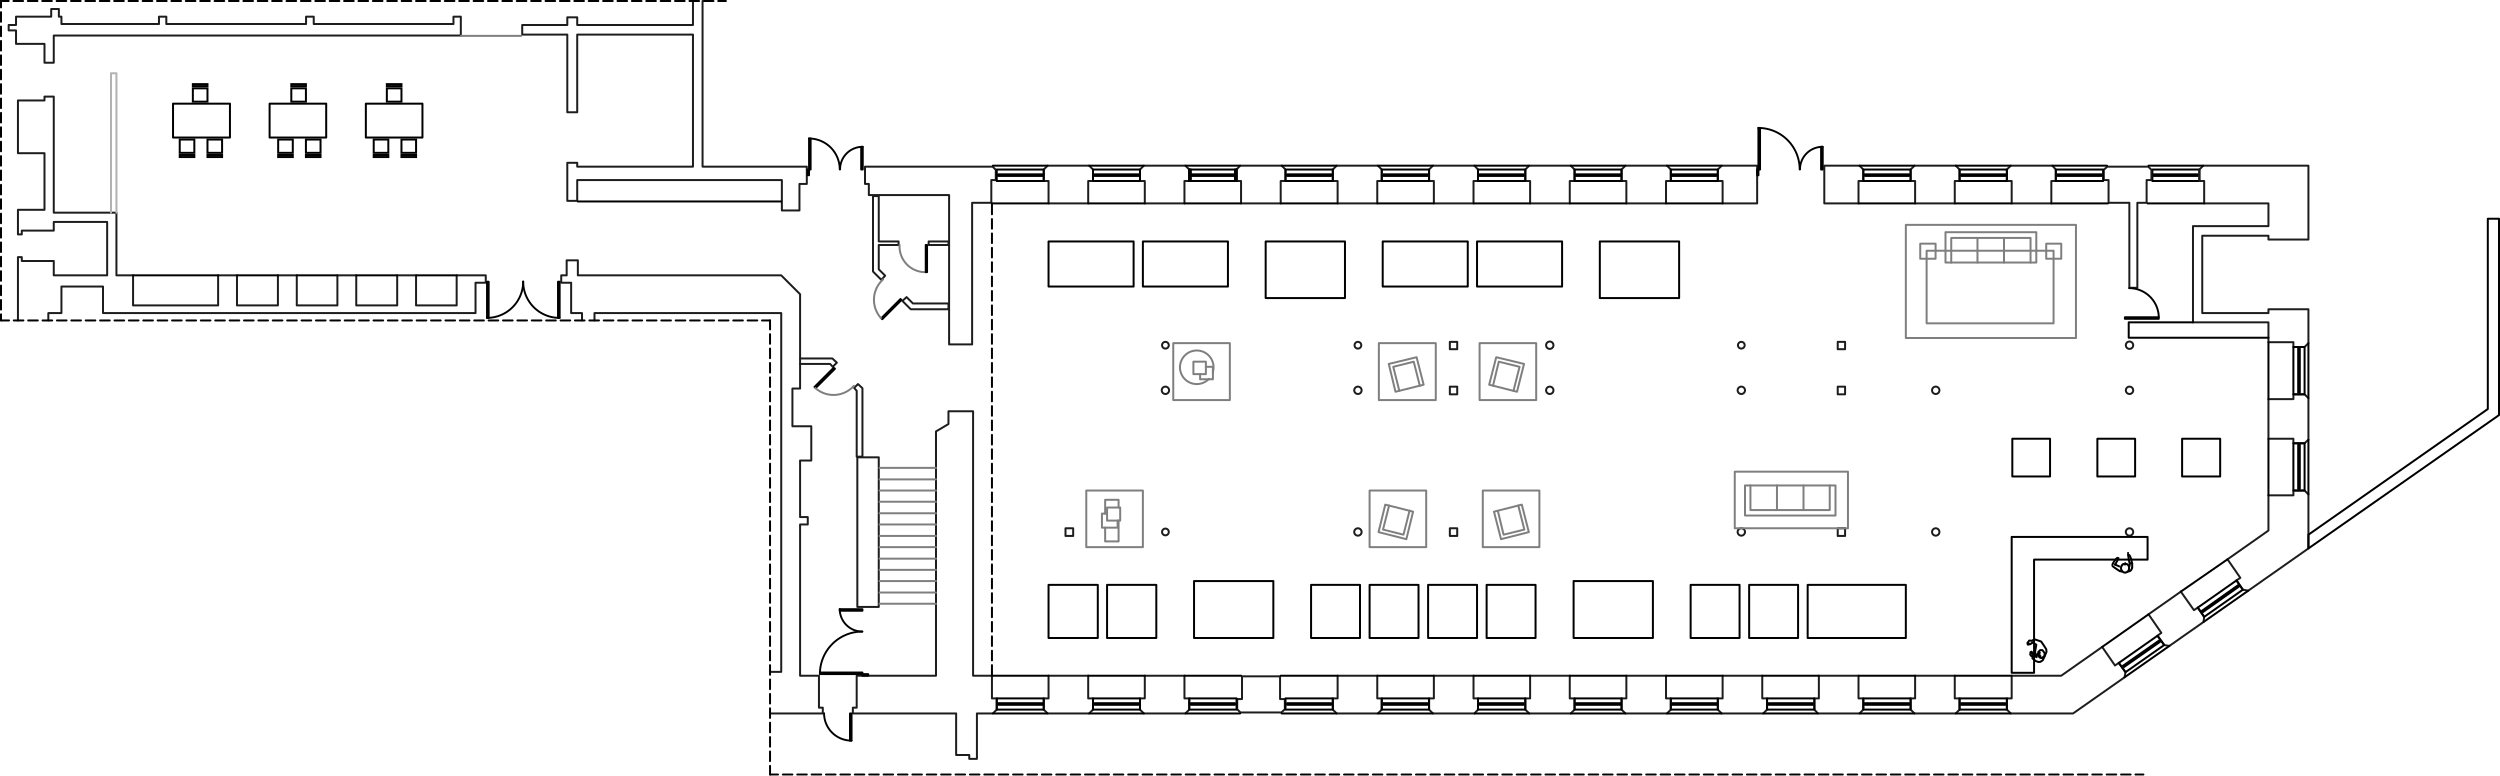 <svg id="planta" xmlns="http://www.w3.org/2000/svg" viewBox="0 0 938.19 291.03">
  <defs>
    <style>
      .cls-1, .cls-2, .cls-3, .cls-4, .cls-5, .cls-6 {
        fill: none;
      }

      .cls-1, .cls-5, .cls-6 {
        stroke: #000;
      }

      .cls-1, .cls-2, .cls-3, .cls-4, .cls-5 {
        stroke-linecap: round;
        stroke-linejoin: round;
      }

      .cls-1, .cls-2, .cls-3, .cls-4, .cls-6 {
        stroke-width: 0.75px;
      }

      .cls-2 {
        stroke: #1d1d1d;
      }

      .cls-3 {
        stroke: #b2b2b2;
      }

      .cls-4 {
        stroke: #7f7f7f;
      }

      .cls-5 {
        stroke-width: 0.72px;
      }

      .cls-6 {
        stroke-miterlimit: 10;
      }
    </style>
  </defs>
  <title>MD-BH-A05A</title>
  <g id="Alvenaria">
    <polyline class="cls-1" points="807.735 63.615 825.375 63.615 825.375 67.935 807.735 67.935 807.735 63.615"/>
    <polyline class="cls-1" points="808.215 65.415 824.775 65.415 824.775 66.015 808.215 66.015 808.215 65.415"/>
    <polyline class="cls-2" points="300.255 136.575 300.255 145.815 297.375 145.815 297.375 159.975 304.455 159.975 304.455 172.815 300.255 172.815 300.255 194.055 303.135 194.055 303.135 196.815 300.255 196.815 300.255 253.575 307.335 253.575 307.335 265.575 308.775 265.575 308.775 267.735 288.975 267.735"/>
    <polyline class="cls-2" points="288.975 252.135 293.175 252.135 293.175 117.495 223.095 117.495 223.095 120.255"/>
    <polyline class="cls-2" points="218.415 120.255 218.415 117.495 214.335 117.495 214.335 106.095 210.615 106.095 210.615 103.335 212.655 103.335 212.655 97.695 216.855 97.695 216.855 103.335 293.175 103.335 300.255 110.415 300.255 134.535"/>
    <polyline class="cls-2" points="365.175 154.335 355.935 154.335 355.935 159.135 351.255 161.895 351.255 253.575 321.495 253.575 321.495 265.575 320.055 265.575 320.055 267.735 358.815 267.735 358.815 283.335 363.735 283.335 363.735 284.775 366.615 284.775 366.615 267.735 372.615 267.735 374.055 266.295 374.055 262.095 372.255 262.095 372.255 253.575 365.175 253.575 365.175 154.335"/>
    <polyline class="cls-2" points="326.055 73.215 356.175 73.215 356.175 129.255 364.815 129.255 364.815 76.095 372.015 76.095 372.015 67.575 373.695 67.575 373.695 63.735 372.495 62.535 324.615 62.535 324.615 69.015 326.055 69.015 326.055 73.215"/>
    <polyline class="cls-2" points="799.095 76.095 799.095 108.015 802.095 108.015 802.095 106.095 802.095 76.095 805.575 76.095 805.575 67.575 807.375 67.575 807.375 63.735 806.175 62.535 790.815 62.535 789.495 63.735 789.495 67.575 791.295 67.575 791.295 76.095 799.095 76.095"/>
    <polyline class="cls-2" points="826.815 62.175 825.375 63.615 825.375 67.935 827.175 67.935 827.175 76.335 851.295 76.335 851.295 84.855 822.975 84.855 822.975 108.255 822.975 111.855 822.975 120.975 851.295 120.975 851.295 128.415 860.655 128.415 860.655 130.215 864.855 130.215 866.295 128.775 866.295 116.055 851.295 116.055 851.295 117.495 826.455 117.495 826.455 88.455 851.295 88.455 851.295 89.895 866.295 89.895 866.295 62.175 826.815 62.175"/>
    <polyline class="cls-2" points="393.135 62.175 391.695 63.615 391.695 67.935 393.495 67.935 393.495 76.335 408.375 76.335 408.375 67.935 410.175 67.935 410.175 63.615 408.735 62.175 393.135 62.175"/>
    <polyline class="cls-2" points="429.255 62.175 427.815 63.615 427.815 67.935 429.615 67.935 429.615 76.335 444.495 76.335 444.495 67.935 446.295 67.935 446.295 63.615 444.855 62.175 429.255 62.175"/>
    <polyline class="cls-2" points="465.375 62.175 464.055 63.615 464.055 67.935 465.735 67.935 465.735 76.335 480.615 76.335 480.615 67.935 482.415 67.935 482.415 63.615 480.975 62.175 465.375 62.175"/>
    <polyline class="cls-2" points="501.615 62.175 517.095 62.175 518.535 63.615 518.535 67.935 516.855 67.935 516.855 76.335 501.975 76.335 501.975 67.935 500.175 67.935 500.175 63.615 501.615 62.175 500.175 63.615 500.175 67.935 501.975 67.935 501.975 76.335 516.855 76.335 516.855 67.935 518.535 67.935 518.535 63.615 517.095 62.175 501.615 62.175"/>
    <polyline class="cls-2" points="537.735 62.175 536.295 63.615 536.295 67.935 538.095 67.935 538.095 76.335 552.975 76.335 552.975 67.935 554.655 67.935 554.655 63.615 553.335 62.175 537.735 62.175"/>
    <polyline class="cls-2" points="573.855 62.175 572.415 63.615 572.415 67.935 574.215 67.935 574.215 76.335 589.095 76.335 589.095 67.935 590.895 67.935 590.895 63.615 589.455 62.175 573.855 62.175"/>
    <polyline class="cls-2" points="609.975 62.175 608.535 63.615 608.535 67.935 610.335 67.935 610.335 76.335 625.215 76.335 625.215 67.935 627.015 67.935 627.015 63.615 625.575 62.175 609.975 62.175"/>
    <polyline class="cls-2" points="718.455 62.175 717.015 63.615 717.015 67.935 718.695 67.935 718.695 76.335 733.575 76.335 733.575 67.935 735.375 67.935 735.375 63.615 733.935 62.175 718.455 62.175"/>
    <polyline class="cls-2" points="754.575 62.175 753.135 63.615 753.135 67.935 754.935 67.935 754.935 76.335 769.815 76.335 769.815 67.935 771.495 67.935 771.495 63.615 770.175 62.175 754.575 62.175"/>
    <polyline class="cls-2" points="659.415 62.175 646.095 62.175 644.655 63.615 644.655 67.935 646.455 67.935 646.455 76.335 659.415 76.335 659.415 62.175"/>
    <polyline class="cls-2" points="684.615 62.175 684.615 76.335 697.455 76.335 697.455 67.935 699.255 67.935 699.255 63.615 697.815 62.175 684.615 62.175"/>
    <polyline class="cls-2" points="851.295 149.775 851.295 164.655 860.655 164.655 860.655 166.335 864.855 166.335 866.295 165.015 866.295 149.415 864.855 147.975 860.655 147.975 860.655 149.775 851.295 149.775"/>
    <polyline class="cls-2" points="851.295 185.895 851.295 199.095 835.935 209.895 840.735 216.855 839.295 217.815 841.695 221.295 843.735 221.655 866.295 205.815 866.295 185.535 864.855 184.095 860.655 184.095 860.655 185.895 851.295 185.895"/>
    <polyline class="cls-1" points="866.295 200.655 933.615 153.495 933.615 82.095 937.815 82.095 937.815 155.775 866.295 205.815 866.295 200.655"/>
    <polyline class="cls-2" points="818.415 222.015 823.335 228.975 824.775 228.015 827.175 231.495 826.935 233.415 814.095 242.415 812.175 242.055 809.655 238.575 811.095 237.495 806.295 230.535 818.415 222.015"/>
    <polyline class="cls-2" points="788.895 242.775 793.695 249.735 795.135 248.775 797.655 252.255 797.295 254.175 777.975 267.735 754.575 267.735 753.135 266.295 753.135 262.095 754.935 262.095 754.935 253.575 773.535 253.575 788.895 242.775"/>
    <polyline class="cls-2" points="718.695 253.575 718.695 262.095 717.015 262.095 717.015 266.295 718.455 267.735 733.935 267.735 735.375 266.295 735.375 262.095 733.575 262.095 733.575 253.575 718.695 253.575"/>
    <polyline class="cls-2" points="697.455 253.575 697.455 262.095 699.255 262.095 699.255 266.295 697.815 267.735 682.215 267.735 680.895 266.295 680.895 262.095 682.575 262.095 682.575 253.575 697.455 253.575"/>
    <polyline class="cls-2" points="661.335 253.575 661.335 262.095 663.135 262.095 663.135 266.295 661.695 267.735 646.095 267.735 644.655 266.295 644.655 262.095 646.455 262.095 646.455 253.575 661.335 253.575"/>
    <polyline class="cls-2" points="625.215 253.575 625.215 262.095 627.015 262.095 627.015 266.295 625.575 267.735 609.975 267.735 608.535 266.295 608.535 262.095 610.335 262.095 610.335 253.575 625.215 253.575"/>
    <polyline class="cls-2" points="589.095 253.575 589.095 262.095 590.895 262.095 590.895 266.295 589.455 267.735 573.855 267.735 572.415 266.295 572.415 262.095 574.215 262.095 574.215 253.575 589.095 253.575"/>
    <polyline class="cls-2" points="552.975 253.575 552.975 262.095 554.655 262.095 554.655 266.295 553.335 267.735 537.735 267.735 536.295 266.295 536.295 262.095 538.095 262.095 538.095 253.575 552.975 253.575"/>
    <polyline class="cls-2" points="516.855 253.575 516.855 262.095 518.535 262.095 518.535 266.295 517.095 267.735 501.615 267.735 500.175 266.295 500.175 262.095 501.975 262.095 501.975 253.575 516.855 253.575"/>
    <polyline class="cls-2" points="444.495 253.575 444.495 262.095 446.295 262.095 446.295 266.295 444.855 267.735 429.255 267.735 427.815 266.295 427.815 262.095 429.615 262.095 429.615 253.575 444.495 253.575"/>
    <polyline class="cls-2" points="480.375 253.815 480.375 262.335 482.175 262.335 482.175 266.175 480.855 267.375 465.495 267.375 464.295 266.175 464.295 262.335 466.095 262.335 466.095 253.815 480.375 253.815"/>
    <polyline class="cls-2" points="408.375 253.575 408.375 262.095 410.175 262.095 410.175 266.295 408.735 267.735 393.135 267.735 391.695 266.295 391.695 262.095 393.495 262.095 393.495 253.575 408.375 253.575"/>
    <polyline class="cls-2" points="321.735 227.775 321.735 171.615 329.775 171.615 329.775 227.775 321.735 227.775"/>
    <polyline class="cls-2" points="263.655 0.375 263.655 62.535 302.775 62.535 302.775 69.015 300.015 69.015 300.015 78.975 293.415 78.975 293.415 67.575 216.615 67.575 216.615 75.375 212.895 75.375 212.895 61.095 216.615 61.095 216.615 62.535 260.055 62.535 260.055 12.975 216.615 12.975 216.615 42.135 212.895 42.135 212.895 12.975 195.975 12.975 195.975 9.375 212.895 9.375 212.895 6.495 216.615 6.495 216.615 9.375 260.055 9.375 260.055 0.375"/>
    <polyline class="cls-2" points="6.735 120.255 6.735 96.495 8.175 96.495 8.175 97.935 20.175 97.935 20.175 103.335 40.215 103.335 40.215 83.295 20.175 83.295 20.175 86.535 8.175 86.535 8.175 87.975 6.735 87.975 6.735 78.735 16.695 78.735 16.695 57.495 6.735 57.495 6.735 37.695 16.695 37.695 16.695 36.255 20.175 36.255 20.175 79.815 43.695 79.815 43.695 103.335 49.935 103.335 49.935 114.615 81.855 114.615 81.855 103.335 88.935 103.335 88.935 114.615 104.295 114.615 104.295 103.335 111.375 103.335 111.375 114.615 126.615 114.615 126.615 103.335 133.695 103.335 133.695 114.615 149.055 114.615 149.055 103.335 156.135 103.335 156.135 114.615 171.375 114.615 171.375 103.335 182.295 103.335 182.295 106.095 178.455 106.095 178.455 117.495 38.655 117.495 38.655 107.535 23.055 107.535 23.055 117.495 18.135 117.495 18.135 120.255"/>
    <polyline class="cls-2" points="20.175 13.335 20.175 23.535 16.695 23.535 16.695 16.455 6.015 16.455 6.015 11.415 3.255 11.415 3.255 9.375 6.015 9.375 6.015 6.255 19.215 6.255 19.215 3.375 22.095 3.375 22.095 6.255 23.055 6.255 23.055 9.015 59.655 9.015 59.655 6.255 62.415 6.255 62.415 9.015 114.855 9.015 114.855 6.255 117.735 6.255 117.735 9.015 170.175 9.015 170.175 6.255 172.935 6.255 172.935 13.335 20.175 13.335"/>
    <polyline class="cls-2" points="399.855 198.255 402.735 198.255 402.735 201.135 399.855 201.135 399.855 198.255"/>
    <path class="cls-2" d="M574.8,396.149a1.38,1.38,0,1,0-1.38,1.38,1.38,1.38,0,0,0,1.38-1.38" transform="translate(-136.065 -249.674)"/>
    <path class="cls-2" d="M574.68,379.229a1.26,1.26,0,1,0-1.26,1.26,1.26,1.26,0,0,0,1.26-1.26" transform="translate(-136.065 -249.674)"/>
    <path class="cls-2" d="M646.92,379.229a1.26,1.26,0,1,0-1.26,1.26,1.26,1.26,0,0,0,1.26-1.26" transform="translate(-136.065 -249.674)"/>
    <path class="cls-2" d="M574.68,449.309a1.26,1.26,0,1,0-1.26,1.26,1.26,1.26,0,0,0,1.26-1.26" transform="translate(-136.065 -249.674)"/>
    <path class="cls-2" d="M647.04,396.149a1.38,1.38,0,1,0-1.38,1.38,1.38,1.38,0,0,0,1.38-1.38" transform="translate(-136.065 -249.674)"/>
    <path class="cls-2" d="M647.04,449.309a1.38,1.38,0,1,0-1.38,1.38,1.38,1.38,0,0,0,1.38-1.38" transform="translate(-136.065 -249.674)"/>
    <polyline class="cls-2" points="544.095 198.255 546.855 198.255 546.855 201.135 544.095 201.135 544.095 198.255"/>
    <polyline class="cls-2" points="544.095 145.095 546.855 145.095 546.855 147.975 544.095 147.975 544.095 145.095"/>
    <polyline class="cls-2" points="544.095 128.295 546.855 128.295 546.855 131.055 544.095 131.055 544.095 128.295"/>
    <path class="cls-2" d="M719.04,379.229a1.38,1.38,0,1,0-1.38,1.38,1.38,1.38,0,0,0,1.38-1.38" transform="translate(-136.065 -249.674)"/>
    <path class="cls-2" d="M719.04,396.149a1.38,1.38,0,1,0-1.38,1.38,1.38,1.38,0,0,0,1.38-1.38" transform="translate(-136.065 -249.674)"/>
    <path class="cls-2" d="M790.8,379.229a1.26,1.26,0,1,0-1.26,1.26,1.26,1.26,0,0,0,1.26-1.26" transform="translate(-136.065 -249.674)"/>
    <path class="cls-2" d="M790.92,396.149a1.38,1.38,0,1,0-1.38,1.38,1.38,1.38,0,0,0,1.38-1.38" transform="translate(-136.065 -249.674)"/>
    <path class="cls-2" d="M790.92,449.309a1.38,1.38,0,1,0-1.38,1.38,1.38,1.38,0,0,0,1.38-1.38" transform="translate(-136.065 -249.674)"/>
    <polyline class="cls-2" points="689.655 198.255 692.415 198.255 692.415 201.135 689.655 201.135 689.655 198.255"/>
    <polyline class="cls-2" points="689.655 145.095 692.415 145.095 692.415 147.975 689.655 147.975 689.655 145.095"/>
    <polyline class="cls-2" points="689.655 128.295 692.415 128.295 692.415 131.055 689.655 131.055 689.655 128.295"/>
    <path class="cls-2" d="M863.88,396.149a1.38,1.38,0,1,0-1.38,1.38,1.38,1.38,0,0,0,1.38-1.38" transform="translate(-136.065 -249.674)"/>
    <path class="cls-2" d="M863.88,449.309a1.38,1.38,0,1,0-1.38,1.38,1.38,1.38,0,0,0,1.38-1.38" transform="translate(-136.065 -249.674)"/>
    <path class="cls-2" d="M936.6,379.229a1.38,1.38,0,1,0-1.38,1.38,1.38,1.38,0,0,0,1.38-1.38" transform="translate(-136.065 -249.674)"/>
    <path class="cls-2" d="M936.6,396.149a1.38,1.38,0,1,0-1.38,1.38,1.38,1.38,0,0,0,1.38-1.38" transform="translate(-136.065 -249.674)"/>
    <path class="cls-2" d="M936.6,449.309a1.38,1.38,0,1,0-1.38,1.38,1.38,1.38,0,0,0,1.38-1.38" transform="translate(-136.065 -249.674)"/>
    <line class="cls-1" x1="216.855" y1="75.615" x2="293.175" y2="75.615"/>
    <polyline class="cls-3" points="43.695 79.815 43.695 27.495 41.655 27.495 41.655 79.815"/>
    <polyline class="cls-4" points="172.935 13.455 172.935 13.455 195.615 13.455 195.615 13.455"/>
    <line class="cls-1" x1="372.255" y1="253.575" x2="393.495" y2="253.575"/>
    <line class="cls-1" x1="408.375" y1="253.575" x2="429.615" y2="253.575"/>
    <line class="cls-1" x1="444.495" y1="253.575" x2="465.735" y2="253.575"/>
    <line class="cls-1" x1="480.615" y1="253.575" x2="501.975" y2="253.575"/>
    <line class="cls-1" x1="516.855" y1="253.575" x2="538.095" y2="253.575"/>
    <line class="cls-1" x1="552.975" y1="253.575" x2="574.215" y2="253.575"/>
    <line class="cls-1" x1="589.095" y1="253.575" x2="610.335" y2="253.575"/>
    <line class="cls-1" x1="625.215" y1="253.575" x2="646.455" y2="253.575"/>
    <line class="cls-1" x1="661.335" y1="253.575" x2="682.575" y2="253.575"/>
    <line class="cls-1" x1="697.455" y1="253.575" x2="718.695" y2="253.575"/>
    <line class="cls-1" x1="733.575" y1="253.575" x2="754.935" y2="253.575"/>
    <line class="cls-1" x1="788.895" y1="242.775" x2="806.295" y2="230.535"/>
    <line class="cls-1" x1="818.415" y1="222.015" x2="835.935" y2="209.895"/>
    <line class="cls-1" x1="851.295" y1="185.895" x2="851.295" y2="164.655"/>
    <line class="cls-1" x1="851.295" y1="149.775" x2="851.295" y2="128.415"/>
    <line class="cls-1" x1="733.575" y1="76.335" x2="754.935" y2="76.335"/>
    <line class="cls-1" x1="769.815" y1="76.335" x2="791.055" y2="76.335"/>
    <line class="cls-1" x1="805.935" y1="76.335" x2="827.175" y2="76.335"/>
    <line class="cls-1" x1="697.455" y1="76.335" x2="718.695" y2="76.335"/>
    <line class="cls-1" x1="625.215" y1="76.335" x2="646.455" y2="76.335"/>
    <line class="cls-1" x1="589.095" y1="76.335" x2="610.335" y2="76.335"/>
    <line class="cls-1" x1="552.975" y1="76.335" x2="574.215" y2="76.335"/>
    <line class="cls-1" x1="516.855" y1="76.335" x2="538.095" y2="76.335"/>
    <line class="cls-1" x1="480.615" y1="76.335" x2="501.975" y2="76.335"/>
    <line class="cls-1" x1="444.495" y1="76.335" x2="465.735" y2="76.335"/>
    <line class="cls-1" x1="408.375" y1="76.335" x2="429.615" y2="76.335"/>
    <line class="cls-1" x1="372.255" y1="76.335" x2="393.495" y2="76.335"/>
    <polyline class="cls-1" points="771.495 63.615 789.255 63.615 789.255 67.935 771.495 67.935 771.495 63.615"/>
    <polyline class="cls-1" points="772.095 65.415 788.655 65.415 788.655 66.015 772.095 66.015 772.095 65.415"/>
    <polyline class="cls-1" points="735.375 63.615 753.135 63.615 753.135 67.935 735.375 67.935 735.375 63.615"/>
    <polyline class="cls-1" points="735.975 65.415 752.535 65.415 752.535 66.015 735.975 66.015 735.975 65.415"/>
    <polyline class="cls-1" points="699.255 63.615 717.015 63.615 717.015 67.935 699.255 67.935 699.255 63.615"/>
    <polyline class="cls-1" points="699.855 65.415 716.415 65.415 716.415 66.015 699.855 66.015 699.855 65.415"/>
    <polyline class="cls-1" points="627.015 63.615 644.655 63.615 644.655 67.935 627.015 67.935 627.015 63.615"/>
    <polyline class="cls-1" points="627.495 65.415 644.175 65.415 644.175 66.015 627.495 66.015 627.495 65.415"/>
    <polyline class="cls-1" points="590.895 63.615 608.535 63.615 608.535 67.935 590.895 67.935 590.895 63.615"/>
    <polyline class="cls-1" points="591.375 65.415 608.055 65.415 608.055 66.015 591.375 66.015 591.375 65.415"/>
    <polyline class="cls-1" points="518.535 63.615 536.295 63.615 536.295 67.935 518.535 67.935 518.535 63.615"/>
    <polyline class="cls-1" points="519.135 65.415 535.695 65.415 535.695 66.015 519.135 66.015 519.135 65.415"/>
    <polyline class="cls-1" points="482.415 63.615 500.175 63.615 500.175 67.935 482.415 67.935 482.415 63.615"/>
    <polyline class="cls-1" points="483.015 65.415 499.575 65.415 499.575 66.015 483.015 66.015 483.015 65.415"/>
    <polyline class="cls-1" points="446.295 63.615 464.055 63.615 464.055 67.935 446.295 67.935 446.295 63.615"/>
    <polyline class="cls-1" points="446.895 65.415 463.455 65.415 463.455 66.015 446.895 66.015 446.895 65.415"/>
    <polyline class="cls-1" points="464.055 63.615 463.455 63.615 463.455 67.935 464.055 67.935 464.055 63.615"/>
    <polyline class="cls-1" points="446.895 63.615 446.295 63.615 446.295 67.935 446.895 67.935 446.895 63.615"/>
    <polyline class="cls-1" points="410.175 63.615 427.815 63.615 427.815 67.935 410.175 67.935 410.175 63.615"/>
    <polyline class="cls-1" points="410.775 65.415 427.335 65.415 427.335 66.015 410.775 66.015 410.775 65.415"/>
    <polyline class="cls-1" points="374.055 63.615 391.695 63.615 391.695 67.935 374.055 67.935 374.055 63.615"/>
    <polyline class="cls-1" points="374.535 65.415 391.215 65.415 391.215 66.015 374.535 66.015 374.535 65.415"/>
    <polyline class="cls-1" points="374.055 262.095 391.695 262.095 391.695 266.295 374.055 266.295 374.055 262.095"/>
    <polyline class="cls-1" points="374.535 263.895 391.215 263.895 391.215 264.495 374.535 264.495 374.535 263.895"/>
    <polyline class="cls-1" points="410.175 262.095 427.815 262.095 427.815 266.295 410.175 266.295 410.175 262.095"/>
    <polyline class="cls-1" points="410.775 263.895 427.335 263.895 427.335 264.495 410.775 264.495 410.775 263.895"/>
    <polyline class="cls-1" points="446.295 262.095 464.055 262.095 464.055 266.295 446.295 266.295 446.295 262.095"/>
    <polyline class="cls-1" points="446.895 263.895 463.455 263.895 463.455 264.495 446.895 264.495 446.895 263.895"/>
    <polyline class="cls-1" points="482.415 262.095 500.175 262.095 500.175 266.295 482.415 266.295 482.415 262.095"/>
    <polyline class="cls-1" points="483.015 263.895 499.575 263.895 499.575 264.495 483.015 264.495 483.015 263.895"/>
    <polyline class="cls-1" points="518.535 262.095 536.295 262.095 536.295 266.295 518.535 266.295 518.535 262.095"/>
    <polyline class="cls-1" points="519.135 263.895 535.695 263.895 535.695 264.495 519.135 264.495 519.135 263.895"/>
    <polyline class="cls-1" points="554.655 262.095 572.415 262.095 572.415 266.295 554.655 266.295 554.655 262.095"/>
    <polyline class="cls-1" points="555.255 263.895 571.815 263.895 571.815 264.495 555.255 264.495 555.255 263.895"/>
    <polyline class="cls-1" points="590.895 262.095 608.535 262.095 608.535 266.295 590.895 266.295 590.895 262.095"/>
    <polyline class="cls-1" points="591.375 263.895 608.055 263.895 608.055 264.495 591.375 264.495 591.375 263.895"/>
    <polyline class="cls-1" points="627.015 262.095 644.655 262.095 644.655 266.295 627.015 266.295 627.015 262.095"/>
    <polyline class="cls-1" points="627.495 263.895 644.175 263.895 644.175 264.495 627.495 264.495 627.495 263.895"/>
    <polyline class="cls-1" points="663.135 262.095 680.895 262.095 680.895 266.295 663.135 266.295 663.135 262.095"/>
    <polyline class="cls-1" points="663.735 263.895 680.295 263.895 680.295 264.495 663.735 264.495 663.735 263.895"/>
    <polyline class="cls-1" points="699.255 262.095 717.015 262.095 717.015 266.295 699.255 266.295 699.255 262.095"/>
    <polyline class="cls-1" points="824.775 228.015 839.295 217.815 841.695 221.295 827.175 231.495 824.775 228.015"/>
    <polyline class="cls-1" points="699.855 263.895 716.415 263.895 716.415 264.495 699.855 264.495 699.855 263.895"/>
    <polyline class="cls-1" points="735.375 262.095 753.135 262.095 753.135 266.295 735.375 266.295 735.375 262.095"/>
    <polyline class="cls-1" points="735.975 263.895 752.535 263.895 752.535 264.495 735.975 264.495 735.975 263.895"/>
    <polyline class="cls-1" points="795.135 248.775 809.655 238.575 812.175 242.055 797.655 252.255 795.135 248.775"/>
    <polyline class="cls-1" points="796.695 249.855 810.255 240.375 810.615 240.855 797.055 250.335 796.695 249.855"/>
    <polyline class="cls-1" points="826.335 229.215 839.895 219.615 840.255 220.095 826.695 229.695 826.335 229.215"/>
    <polyline class="cls-1" points="860.655 184.095 860.655 166.335 864.855 166.335 864.855 184.095 860.655 184.095"/>
    <polyline class="cls-1" points="862.455 183.495 862.455 166.935 863.055 166.935 863.055 183.495 862.455 183.495"/>
    <polyline class="cls-1" points="860.655 147.975 860.655 130.215 864.855 130.215 864.855 147.975 860.655 147.975"/>
    <polyline class="cls-1" points="862.455 147.375 862.455 130.815 863.055 130.815 863.055 147.375 862.455 147.375"/>
    <polyline class="cls-1" points="554.655 63.615 572.415 63.615 572.415 67.935 554.655 67.935 554.655 63.615"/>
    <polyline class="cls-1" points="555.255 65.415 571.815 65.415 571.815 66.015 555.255 66.015 555.255 65.415"/>
    <line class="cls-1" x1="646.095" y1="62.175" x2="625.575" y2="62.175"/>
    <line class="cls-1" x1="609.975" y1="62.175" x2="589.455" y2="62.175"/>
    <line class="cls-1" x1="573.855" y1="62.175" x2="553.335" y2="62.175"/>
    <line class="cls-1" x1="537.735" y1="62.175" x2="517.095" y2="62.175"/>
    <line class="cls-1" x1="501.615" y1="62.175" x2="480.975" y2="62.175"/>
    <line class="cls-1" x1="465.375" y1="62.175" x2="444.855" y2="62.175"/>
    <line class="cls-1" x1="429.255" y1="62.175" x2="408.735" y2="62.175"/>
    <line class="cls-1" x1="393.135" y1="62.175" x2="372.615" y2="62.175"/>
    <line class="cls-1" x1="826.815" y1="62.175" x2="806.295" y2="62.175"/>
    <line class="cls-1" x1="790.695" y1="62.175" x2="770.175" y2="62.175"/>
    <line class="cls-1" x1="754.575" y1="62.175" x2="733.935" y2="62.175"/>
    <line class="cls-1" x1="718.455" y1="62.175" x2="697.815" y2="62.175"/>
    <line class="cls-1" x1="754.575" y1="267.735" x2="733.935" y2="267.735"/>
    <line class="cls-1" x1="718.455" y1="267.735" x2="697.815" y2="267.735"/>
    <line class="cls-1" x1="682.215" y1="267.735" x2="661.695" y2="267.735"/>
    <line class="cls-1" x1="646.095" y1="267.735" x2="625.575" y2="267.735"/>
    <line class="cls-1" x1="609.975" y1="267.735" x2="589.455" y2="267.735"/>
    <line class="cls-1" x1="573.855" y1="267.735" x2="553.335" y2="267.735"/>
    <line class="cls-1" x1="537.735" y1="267.735" x2="517.095" y2="267.735"/>
    <line class="cls-1" x1="501.615" y1="267.735" x2="480.975" y2="267.735"/>
    <line class="cls-1" x1="465.375" y1="267.735" x2="444.855" y2="267.735"/>
    <line class="cls-1" x1="429.255" y1="267.735" x2="408.735" y2="267.735"/>
    <line class="cls-1" x1="393.135" y1="267.735" x2="372.615" y2="267.735"/>
    <line class="cls-1" x1="843.735" y1="221.655" x2="826.935" y2="233.415"/>
    <line class="cls-1" x1="814.095" y1="242.415" x2="797.295" y2="254.175"/>
    <line class="cls-1" x1="866.295" y1="165.015" x2="866.295" y2="185.535"/>
    <line class="cls-1" x1="866.295" y1="128.775" x2="866.295" y2="149.415"/>
    <polyline class="cls-2" points="327.615 73.575 327.615 101.895 330.735 105.015 332.175 103.455 329.775 101.055 329.775 91.935 337.215 91.935 337.215 90.615 329.775 90.615 329.775 73.575 327.615 73.575"/>
    <polyline class="cls-2" points="355.935 90.615 348.495 90.615 348.495 91.935 355.935 91.935 355.935 90.615"/>
    <polyline class="cls-2" points="355.935 113.895 355.935 116.055 341.775 116.055 338.655 112.935 340.215 111.495 342.615 113.895 355.935 113.895"/>
    <polyline class="cls-2" points="323.655 171.375 323.655 145.695 321.975 144.135 320.535 145.575 321.495 146.655 321.495 171.375 323.655 171.375"/>
    <polyline class="cls-2" points="300.255 134.535 300.255 136.575 311.535 136.575 312.495 137.655 314.055 136.095 312.375 134.535 300.255 134.535"/>
  </g>
  <g id="moveis">
    <g id="display">
      <polyline id="display_alto" data-name="display alto" class="cls-1" points="415.455 239.415 433.935 239.415 433.935 219.495 415.455 219.495 415.455 239.415"/>
      <polyline id="display_alto-2" data-name="display alto" class="cls-1" points="492.015 239.415 510.375 239.415 510.375 219.495 492.015 219.495 492.015 239.415"/>
      <polyline id="display_alto-3" data-name="display alto" class="cls-1" points="513.975 239.415 532.335 239.415 532.335 219.495 513.975 219.495 513.975 239.415"/>
      <polyline id="display_alto-4" data-name="display alto" class="cls-1" points="715.215 219.495 678.375 219.495 678.375 239.415 715.215 239.415 715.215 219.495"/>
      <polyline id="display_alto-5" data-name="display alto" class="cls-1" points="535.935 239.415 554.295 239.415 554.295 219.495 535.935 219.495 535.935 239.415"/>
      <polyline id="display_alto-6" data-name="display alto" class="cls-1" points="557.895 239.415 576.255 239.415 576.255 219.495 557.895 219.495 557.895 239.415"/>
      <polyline id="display_alto-7" data-name="display alto" class="cls-1" points="634.455 239.415 652.815 239.415 652.815 219.495 634.455 219.495 634.455 239.415"/>
      <polyline id="display_alto-8" data-name="display alto" class="cls-1" points="656.415 239.415 674.775 239.415 674.775 219.495 656.415 219.495 656.415 239.415"/>
      <polyline id="display_baixo" data-name="display baixo" class="cls-1" points="428.895 90.615 460.815 90.615 460.815 107.535 428.895 107.535 428.895 90.615"/>
      <polyline id="display_baixo-2" data-name="display baixo" class="cls-1" points="393.495 90.615 425.415 90.615 425.415 107.535 393.495 107.535 393.495 90.615"/>
      <polyline id="disply_alto" data-name="disply alto" class="cls-1" points="393.495 239.415 411.975 239.415 411.975 219.495 393.495 219.495 393.495 239.415"/>
      <polyline id="display_baixo-3" data-name="display baixo" class="cls-1" points="518.895 90.615 550.815 90.615 550.815 107.535 518.895 107.535 518.895 90.615"/>
      <polyline id="display_baixo-4" data-name="display baixo" class="cls-1" points="554.295 90.615 586.215 90.615 586.215 107.535 554.295 107.535 554.295 90.615"/>
      <polyline id="display_parede" data-name="display parede" class="cls-1" points="851.295 126.735 798.855 126.735 798.855 120.975 822.975 120.975"/>
    </g>
    <g id="mesas">
      <polyline id="mesa" class="cls-1" points="448.095 218.055 448.095 239.415 477.855 239.415 477.855 218.055 448.095 218.055"/>
      <polyline id="mesa-2" data-name="mesa" class="cls-1" points="474.975 111.855 474.975 90.615 504.735 90.615 504.735 111.855 474.975 111.855"/>
      <polyline id="mesa-3" data-name="mesa" class="cls-1" points="600.375 90.615 600.375 111.855 630.135 111.855 630.135 90.615 600.375 90.615"/>
      <polyline id="mesa-4" data-name="mesa" class="cls-1" points="64.935 38.895 86.295 38.895 86.295 51.615 64.935 51.615 64.935 38.895"/>
      <polyline id="mesa-5" data-name="mesa" class="cls-1" points="137.295 38.895 158.535 38.895 158.535 51.615 137.295 51.615 137.295 38.895"/>
      <polyline id="mesa-6" data-name="mesa" class="cls-1" points="101.175 38.895 122.415 38.895 122.415 51.615 101.175 51.615 101.175 38.895"/>
      <polyline id="caixa" class="cls-1" points="754.935 252.495 754.935 201.495 805.935 201.495 805.935 210.015 763.335 210.015 763.335 252.495 754.935 252.495"/>
    </g>
    <g id="sofa2">
      <polyline id="sofa2-2" data-name="sofa2" class="cls-4" points="654.855 193.455 688.815 193.455 688.815 182.175 654.855 182.175 654.855 193.455"/>
      <polyline id="sofa2-3" data-name="sofa2" class="cls-4" points="656.895 182.175 656.895 191.415 686.655 191.415 686.655 182.175"/>
      <line id="sofa2-4" data-name="sofa2" class="cls-4" x1="676.815" y1="182.175" x2="676.815" y2="191.415"/>
      <line id="sofa2-5" data-name="sofa2" class="cls-4" x1="666.855" y1="182.175" x2="666.855" y2="191.415"/>
    </g>
    <g id="composição_sala" data-name="composição sala">
      <polyline id="sofa" class="cls-4" points="730.095 87.135 764.175 87.135 764.175 98.535 730.095 98.535 730.095 87.135"/>
      <polyline id="sofa-2" data-name="sofa" class="cls-4" points="732.255 98.535 732.255 89.295 762.015 89.295 762.015 98.535"/>
      <line id="sofa-3" data-name="sofa" class="cls-4" x1="752.055" y1="98.535" x2="752.055" y2="89.295"/>
      <line id="sofa-4" data-name="sofa" class="cls-4" x1="742.095" y1="98.535" x2="742.095" y2="89.295"/>
      <polyline id="tapete" class="cls-4" points="723.015 94.095 770.655 94.095 770.655 121.335 723.015 121.335 723.015 94.095"/>
      <polyline id="mesa_apoio" data-name="mesa apoio" class="cls-4" points="720.615 97.095 726.375 97.095 726.375 91.455 720.615 91.455 720.615 97.095"/>
      <polyline id="mesa_apoio-2" data-name="mesa apoio" class="cls-4" points="773.535 97.095 767.895 97.095 767.895 91.455 773.535 91.455 773.535 97.095"/>
    </g>
    <g id="atendente2">
      <polyline id="atendente2-2" data-name="atendente2" class="cls-1" points="764.175 241.935 763.695 244.695 764.295 246.615 762.975 245.895 762.735 244.935 762.375 244.575 762.255 244.695 762.615 245.295 762.255 245.175 762.015 244.695 761.895 245.655 762.255 246.135 762.615 246.375 762.855 246.855 762.735 247.095 763.935 248.055 764.895 248.415 765.615 248.415 766.575 247.815 767.295 246.375 768.015 244.575 767.895 243.615 766.815 241.935 765.975 240.735 763.455 239.895 763.335 240.255 762.735 240.255 762.615 240.495 761.535 240.375 760.815 241.335 760.935 241.455 761.535 241.575 760.935 241.815 761.055 241.935 762.015 241.695 762.615 241.215 763.215 241.335 764.175 241.935"/>
      <polyline id="atendente2-3" data-name="atendente2" class="cls-1" points="765.015 244.935 764.655 245.415 764.535 245.535 764.535 245.655 764.415 245.775 765.015 246.255 765.615 246.855 766.335 246.975 767.295 246.015 767.295 245.055 766.455 243.975 765.615 243.975 764.895 244.695 765.495 244.935 765.255 245.415 765.495 246.015 765.735 246.255 765.735 246.615 765.495 246.735"/>
    </g>
    <g id="atendente1">
      <path id="atendente1-2" data-name="atendente1" class="cls-1" d="M934.735,457.909a17.937,17.937,0,0,0,.533,3.154" transform="translate(-136.065 -249.674)"/>
      <path id="atendente1-3" data-name="atendente1" class="cls-1" d="M936.112,461.107a6.66,6.66,0,0,0-.929-3.084" transform="translate(-136.065 -249.674)"/>
      <path id="atendente1-4" data-name="atendente1" class="cls-1" d="M930.635,459.021a6.66,6.66,0,0,0-1.854,2.611" transform="translate(-136.065 -249.674)"/>
      <polyline id="atendente1-5" data-name="atendente1" class="cls-1" points="796.575 211.815 796.455 211.935 796.455 212.055 796.335 212.055 796.335 212.175 796.215 212.295 796.215 212.415 796.095 212.415 796.095 212.535 796.095 212.655 795.975 212.775 795.975 212.895 795.975 213.015 795.975 213.135 795.975 213.255 795.975 213.375 795.975 213.495 795.975 213.615 796.095 213.735 796.095 213.855 796.095 213.975 796.215 213.975 796.215 214.095 796.335 214.215 796.335 214.335 796.455 214.335 796.455 214.455 796.575 214.575 796.695 214.575 796.815 214.695 796.935 214.815 797.055 214.815 797.175 214.815 797.295 214.815 797.415 214.935 797.535 214.935 797.655 214.815 797.775 214.815 797.895 214.815 798.015 214.815 798.135 214.695 798.255 214.695 798.255 214.575 798.375 214.575 798.495 214.455 798.615 214.335 798.735 214.215 798.735 214.095 798.855 213.975 798.855 213.855 798.975 213.735 798.975 213.615 798.975 213.495 798.975 213.375 798.975 213.255 798.975 213.135 798.975 213.015 798.975 212.895 798.975 212.775 798.975 212.655 798.855 212.535 798.855 212.415 798.735 212.295 798.735 212.175 798.615 212.055 798.495 211.935 798.375 211.815"/>
      <path id="atendente1-6" data-name="atendente1" class="cls-1" d="M932.964,461.333a1.14,1.14,0,0,0,1.152,0" transform="translate(-136.065 -249.674)"/>
      <path id="atendente1-7" data-name="atendente1" class="cls-1" d="M934.835,464.126a1.38,1.38,0,0,0,1.284-1.334" transform="translate(-136.065 -249.674)"/>
      <path id="atendente1-8" data-name="atendente1" class="cls-1" d="M936.226,462.8q.026-.854,0-1.708" transform="translate(-136.065 -249.674)"/>
      <path id="atendente1-9" data-name="atendente1" class="cls-1" d="M935.393,460.9q-.109.6-.167,1.2" transform="translate(-136.065 -249.674)"/>
      <line id="atendente1-10" data-name="atendente1" class="cls-1" x1="797.535" y1="211.575" x2="797.535" y2="211.335"/>
      <path id="atendente1-11" data-name="atendente1" class="cls-1" d="M928.867,462.135a28.993,28.993,0,0,0,2.742,1.884" transform="translate(-136.065 -249.674)"/>
      <path id="atendente1-12" data-name="atendente1" class="cls-1" d="M931.625,463.929a1.38,1.38,0,0,0,.621.2" transform="translate(-136.065 -249.674)"/>
      <path id="atendente1-13" data-name="atendente1" class="cls-1" d="M931.377,462.256a14.339,14.339,0,0,0-1.678-.737" transform="translate(-136.065 -249.674)"/>
      <path id="atendente1-14" data-name="atendente1" class="cls-1" d="M929.83,461.518a17.943,17.943,0,0,0,1.245-2.394" transform="translate(-136.065 -249.674)"/>
      <path id="atendente1-15" data-name="atendente1" class="cls-1" d="M934.8,457.954a.42.42,0,0,0-.1-.276" transform="translate(-136.065 -249.674)"/>
      <line id="atendente1-16" data-name="atendente1" class="cls-1" x1="798.615" y1="207.495" x2="798.615" y2="207.495"/>
    </g>
    <g id="poltrona4">
      <polyline id="poltrona4-2" data-name="poltrona4" class="cls-4" points="560.655 192.015 571.095 189.375 573.735 199.695 563.295 202.335 560.655 192.015"/>
      <polyline id="poltrona4-3" data-name="poltrona4" class="cls-4" points="569.775 189.735 572.055 198.735 564.255 200.655 562.095 191.655"/>
    </g>
    <g id="poltrona3">
      <polyline id="poltrona3-2" data-name="poltrona3" class="cls-4" points="530.295 192.015 519.855 189.375 517.335 199.695 527.775 202.335 530.295 192.015"/>
      <polyline id="poltrona3-3" data-name="poltrona3" class="cls-4" points="521.295 189.735 519.015 198.735 526.695 200.655 528.975 191.655"/>
    </g>
    <g id="poltrona2">
      <polyline id="poltrona2-2" data-name="poltrona2" class="cls-4" points="558.855 144.375 569.295 147.015 571.935 136.575 561.495 134.055 558.855 144.375"/>
      <polyline id="poltrona2-3" data-name="poltrona2" class="cls-4" points="567.975 146.655 570.255 137.655 562.455 135.735 560.295 144.735"/>
    </g>
    <g id="poltrona1">
      <polyline id="poltrona1-2" data-name="poltrona1" class="cls-4" points="534.255 144.375 523.695 147.015 521.175 136.575 531.615 134.055 534.255 144.375"/>
      <polyline id="poltrona1-3" data-name="poltrona1" class="cls-4" points="525.135 146.655 522.855 137.655 530.535 135.735 532.815 144.735"/>
    </g>
    <g id="pufe">
      <path id="pufe-2" data-name="pufe" class="cls-4" d="M591.2,389.374a6.3,6.3,0,1,0-1.456,2.481" transform="translate(-136.065 -249.674)"/>
      <polyline id="pufe-3" data-name="pufe" class="cls-4" points="452.535 137.655 455.175 137.655 455.175 142.335 450.375 142.335 450.375 140.415"/>
      <polyline id="pufe-4" data-name="pufe" class="cls-4" points="447.855 135.735 452.535 135.735 452.535 140.415 447.855 140.415 447.855 135.735"/>
    </g>
    <g id="banco">
      <polyline id="banco-2" data-name="banco" class="cls-4" points="419.775 195.375 419.775 203.175 414.735 203.175 414.735 198.015"/>
      <polyline id="banco-3" data-name="banco" class="cls-4" points="414.735 192.735 414.735 187.575 419.775 187.575 419.775 190.455"/>
      <polyline id="banco-4" data-name="banco" class="cls-4" points="415.455 190.455 420.375 190.455 420.375 195.375 415.455 195.375 415.455 190.455"/>
      <polyline id="banco-5" data-name="banco" class="cls-4" points="419.415 195.375 419.415 198.015 413.535 198.015 413.535 192.735 415.455 192.735"/>
    </g>
    <g id="mostruarios">
      <polyline id="mostruario" class="cls-4" points="715.215 126.855 779.055 126.855 779.055 84.375 715.215 84.375 715.215 126.855"/>
      <polyline id="mostruario-2" data-name="mostruario" class="cls-4" points="556.455 205.335 577.695 205.335 577.695 184.095 556.455 184.095 556.455 205.335"/>
      <polyline id="mostruario-3" data-name="mostruario" class="cls-4" points="555.255 150.135 576.495 150.135 576.495 128.775 555.255 128.775 555.255 150.135"/>
      <polyline id="mostruario-4" data-name="mostruario" class="cls-4" points="440.295 150.135 461.535 150.135 461.535 128.775 440.295 128.775 440.295 150.135"/>
      <polyline id="mostruario_fila" data-name="mostruario fila" class="cls-1" points="818.895 178.815 833.175 178.815 833.175 164.655 818.895 164.655 818.895 178.815"/>
      <polyline id="mostruario_fila-2" data-name="mostruario fila" class="cls-1" points="787.095 178.815 801.255 178.815 801.255 164.655 787.095 164.655 787.095 178.815"/>
      <polyline id="mostruario_fila-3" data-name="mostruario fila" class="cls-1" points="755.175 178.815 769.335 178.815 769.335 164.655 755.175 164.655 755.175 178.815"/>
      <line id="mostruario-5" data-name="mostruario" class="cls-1" x1="171.375" y1="103.335" x2="156.135" y2="103.335"/>
      <line id="mostruario-6" data-name="mostruario" class="cls-1" x1="149.055" y1="103.335" x2="133.695" y2="103.335"/>
      <line id="mostruario-7" data-name="mostruario" class="cls-1" x1="126.615" y1="103.335" x2="111.375" y2="103.335"/>
      <line id="mostruario-8" data-name="mostruario" class="cls-1" x1="104.295" y1="103.335" x2="88.935" y2="103.335"/>
      <line id="mostruario-9" data-name="mostruario" class="cls-1" x1="81.855" y1="103.335" x2="49.935" y2="103.335"/>
      <polyline id="mostruario-10" data-name="mostruario" class="cls-4" points="513.975 205.335 535.215 205.335 535.215 184.095 513.975 184.095 513.975 205.335"/>
      <polyline id="mostruario-11" data-name="mostruario" class="cls-4" points="651.015 198.255 693.495 198.255 693.495 177.015 651.015 177.015 651.015 198.255"/>
      <polyline id="mostuario" class="cls-4" points="517.455 150.135 538.815 150.135 538.815 128.775 517.455 128.775 517.455 150.135"/>
      <polyline id="mostruario-12" data-name="mostruario" class="cls-4" points="407.655 205.335 428.895 205.335 428.895 184.095 407.655 184.095 407.655 205.335"/>
    </g>
    <polyline id="mesa-7" data-name="mesa" class="cls-1" points="590.535 218.055 590.535 239.415 620.295 239.415 620.295 218.055 590.535 218.055"/>
  </g>
  <g id="escada">
    <line class="cls-4" x1="330.015" y1="175.575" x2="351.255" y2="175.575"/>
    <line class="cls-4" x1="330.015" y1="179.895" x2="351.255" y2="179.895"/>
    <line class="cls-4" x1="330.015" y1="184.095" x2="351.255" y2="184.095"/>
    <line class="cls-4" x1="330.015" y1="188.295" x2="351.255" y2="188.295"/>
    <line class="cls-4" x1="330.015" y1="192.615" x2="351.255" y2="192.615"/>
    <line class="cls-4" x1="330.015" y1="196.815" x2="351.255" y2="196.815"/>
    <line class="cls-4" x1="330.015" y1="201.135" x2="351.255" y2="201.135"/>
    <line class="cls-4" x1="330.015" y1="205.335" x2="351.255" y2="205.335"/>
    <line class="cls-4" x1="330.015" y1="209.655" x2="351.255" y2="209.655"/>
    <line class="cls-4" x1="330.015" y1="213.855" x2="351.255" y2="213.855"/>
    <line class="cls-4" x1="330.015" y1="218.055" x2="351.255" y2="218.055"/>
    <line class="cls-4" x1="330.015" y1="222.375" x2="351.255" y2="222.375"/>
    <line class="cls-4" x1="330.015" y1="226.575" x2="351.255" y2="226.575"/>
  </g>
  <g id="portas">
    <path id="porta_outlet" data-name="porta outlet" class="cls-5" d="M811.44,313.229a15.54,15.54,0,0,0-15.54-15.54" transform="translate(-136.065 -249.674)"/>
    <path id="porta_outlet-2" data-name="porta outlet" class="cls-5" d="M820.02,304.769a8.46,8.46,0,0,0-8.46,8.46" transform="translate(-136.065 -249.674)"/>
    <polyline id="porta_saida_meio" data-name="porta saida meio" class="cls-5" points="303.615 63.615 303.615 65.775 303.135 65.775 303.135 63.615 303.615 63.615 303.615 51.975 304.215 51.975 304.215 63.615 303.615 63.615"/>
    <polyline id="porta_saida_meio-2" data-name="porta saida meio" class="cls-5" points="323.775 55.095 323.775 63.615 323.175 63.615 323.175 55.095 323.775 55.095"/>
    <path id="porta_saida_meio-3" data-name="porta saida meio" class="cls-5" d="M459.78,304.769a8.46,8.46,0,0,0-8.46,8.46" transform="translate(-136.065 -249.674)"/>
    <path id="porta_saida_meio-4" data-name="porta saida meio" class="cls-5" d="M451.2,313.229a11.58,11.58,0,0,0-11.58-11.58" transform="translate(-136.065 -249.674)"/>
    <path id="porta_saida_anexo" data-name="porta saida anexo" class="cls-5" d="M318.78,368.969a13.62,13.62,0,0,0,13.62-13.62" transform="translate(-136.065 -249.674)"/>
    <path id="porta_saida_anexo-2" data-name="porta saida anexo" class="cls-5" d="M332.4,355.349a13.62,13.62,0,0,0,13.62,13.62" transform="translate(-136.065 -249.674)"/>
    <polyline id="porta_escada" data-name="porta escada" class="cls-5" points="323.655 252.975 325.815 252.975 325.815 253.575 323.655 253.575 323.655 252.975 307.815 252.975 307.815 252.375 323.655 252.375 323.655 252.975"/>
    <polyline id="porta_escada-2" data-name="porta escada" class="cls-5" points="315.135 228.615 323.655 228.615 323.655 229.215 315.135 229.215 315.135 228.615"/>
    <path id="porta_escada-3" data-name="porta escada" class="cls-5" d="M451.2,478.229a8.46,8.46,0,0,0,8.46,8.46" transform="translate(-136.065 -249.674)"/>
    <path id="porta_escada-4" data-name="porta escada" class="cls-5" d="M459.66,486.689a15.9,15.9,0,0,0-15.9,15.9" transform="translate(-136.065 -249.674)"/>
    <polyline id="porta" class="cls-5" points="319.575 267.735 319.575 277.935 318.975 277.935 318.975 267.735 319.575 267.735"/>
    <path id="porta-2" data-name="porta" class="cls-5" d="M445.32,517.349a10.26,10.26,0,0,0,10.26,10.26" transform="translate(-136.065 -249.674)"/>
    <polyline id="porta_deposito" data-name="porta deposito" class="cls-5" points="810.135 119.055 810.135 119.655 797.415 119.655 797.415 119.055 810.135 119.055"/>
    <path id="porta_deposito-2" data-name="porta deposito" class="cls-5" d="M946.2,368.617A11.1,11.1,0,0,0,935.1,357.809" transform="translate(-136.065 -249.674)"/>
    <polyline id="porta_outlet-3" data-name="porta outlet" class="cls-1" points="684.015 55.095 684.015 63.615 683.415 63.615 683.415 55.095 684.015 55.095"/>
    <polyline id="porta_saida_anexo-3" data-name="porta saida anexo" class="cls-1" points="183.375 105.735 183.375 119.295 182.775 119.295 182.775 105.735 183.375 105.735"/>
    <polyline id="porta_saida_anexo-4" data-name="porta saida anexo" class="cls-1" points="209.415 119.295 209.415 105.735 210.015 105.735 210.015 119.295 209.415 119.295"/>
    <path id="porta_banheiro" data-name="porta banheiro" class="cls-4" d="M473.658,341.558a9.66,9.66,0,0,0,9.682,10.251" transform="translate(-136.065 -249.674)"/>
    <polyline id="porta_banheiro-2" data-name="porta banheiro" class="cls-1" points="331.095 119.775 338.295 112.575 337.935 112.215 330.735 119.415 331.095 119.775"/>
    <path id="porta_banheiro-3" data-name="porta banheiro" class="cls-4" d="M467.459,354.543a10.26,10.26,0,0,0-.8,14.487" transform="translate(-136.065 -249.674)"/>
    <polyline id="porta_banheiro-4" data-name="porta banheiro" class="cls-1" points="347.895 102.135 347.895 91.935 347.415 91.935 347.415 102.135 347.895 102.135"/>
    <polyline id="porta_escada-5" data-name="porta escada" class="cls-1" points="305.655 145.215 312.855 138.015 313.335 138.375 306.135 145.575 305.655 145.215"/>
    <path id="porta_escada-6" data-name="porta escada" class="cls-4" d="M442.019,395.275a10.26,10.26,0,0,0,14.487-.805" transform="translate(-136.065 -249.674)"/>
    <polyline id="porta_outlet-4" data-name="porta outlet" class="cls-1" points="659.895 63.615 659.895 65.775 659.415 65.775 659.415 63.615 659.895 63.615 659.895 48.015 660.495 48.015 660.495 63.615 659.895 63.615"/>
  </g>
  <g id="pontilhados_horizontais" data-name="pontilhados horizontais">
    <g id="pontilhado_inferior" data-name="pontilhado inferior">
      <line class="cls-5" x1="288.975" y1="290.655" x2="291.975" y2="290.655"/>
      <line class="cls-5" x1="293.775" y1="290.655" x2="297.375" y2="290.655"/>
      <line class="cls-5" x1="299.175" y1="290.655" x2="302.775" y2="290.655"/>
      <line class="cls-5" x1="304.575" y1="290.655" x2="308.175" y2="290.655"/>
      <line class="cls-5" x1="309.975" y1="290.655" x2="313.575" y2="290.655"/>
      <line class="cls-5" x1="315.375" y1="290.655" x2="318.975" y2="290.655"/>
      <line class="cls-5" x1="320.775" y1="290.655" x2="324.375" y2="290.655"/>
      <line class="cls-5" x1="326.175" y1="290.655" x2="329.775" y2="290.655"/>
      <line class="cls-5" x1="331.575" y1="290.655" x2="335.175" y2="290.655"/>
      <line class="cls-5" x1="336.975" y1="290.655" x2="340.575" y2="290.655"/>
      <line class="cls-5" x1="342.375" y1="290.655" x2="345.975" y2="290.655"/>
      <line class="cls-5" x1="347.775" y1="290.655" x2="351.375" y2="290.655"/>
      <line class="cls-5" x1="353.175" y1="290.655" x2="356.775" y2="290.655"/>
      <line class="cls-5" x1="358.575" y1="290.655" x2="362.175" y2="290.655"/>
      <line class="cls-5" x1="363.975" y1="290.655" x2="367.575" y2="290.655"/>
      <line class="cls-5" x1="369.375" y1="290.655" x2="372.975" y2="290.655"/>
      <line class="cls-5" x1="374.775" y1="290.655" x2="378.375" y2="290.655"/>
      <line class="cls-5" x1="380.175" y1="290.655" x2="383.775" y2="290.655"/>
      <line class="cls-5" x1="385.575" y1="290.655" x2="389.175" y2="290.655"/>
      <line class="cls-5" x1="390.975" y1="290.655" x2="394.575" y2="290.655"/>
      <line class="cls-5" x1="396.375" y1="290.655" x2="399.975" y2="290.655"/>
      <line class="cls-5" x1="401.775" y1="290.655" x2="405.375" y2="290.655"/>
      <line class="cls-5" x1="407.175" y1="290.655" x2="410.775" y2="290.655"/>
      <line class="cls-5" x1="412.575" y1="290.655" x2="416.175" y2="290.655"/>
      <line class="cls-5" x1="417.975" y1="290.655" x2="421.575" y2="290.655"/>
      <line class="cls-5" x1="423.375" y1="290.655" x2="426.975" y2="290.655"/>
      <line class="cls-5" x1="428.775" y1="290.655" x2="432.375" y2="290.655"/>
      <line class="cls-5" x1="434.175" y1="290.655" x2="437.775" y2="290.655"/>
      <line class="cls-5" x1="439.575" y1="290.655" x2="443.175" y2="290.655"/>
      <line class="cls-5" x1="444.975" y1="290.655" x2="448.575" y2="290.655"/>
      <line class="cls-5" x1="450.375" y1="290.655" x2="453.975" y2="290.655"/>
      <line class="cls-5" x1="455.775" y1="290.655" x2="459.375" y2="290.655"/>
      <line class="cls-5" x1="461.175" y1="290.655" x2="464.775" y2="290.655"/>
      <line class="cls-5" x1="466.575" y1="290.655" x2="470.175" y2="290.655"/>
      <line class="cls-5" x1="471.975" y1="290.655" x2="475.575" y2="290.655"/>
      <line class="cls-5" x1="477.375" y1="290.655" x2="480.975" y2="290.655"/>
      <line class="cls-5" x1="482.775" y1="290.655" x2="486.375" y2="290.655"/>
      <line class="cls-5" x1="488.175" y1="290.655" x2="491.775" y2="290.655"/>
      <line class="cls-5" x1="493.575" y1="290.655" x2="497.175" y2="290.655"/>
      <line class="cls-5" x1="498.975" y1="290.655" x2="502.575" y2="290.655"/>
      <line class="cls-5" x1="504.375" y1="290.655" x2="507.975" y2="290.655"/>
      <line class="cls-5" x1="509.775" y1="290.655" x2="513.375" y2="290.655"/>
      <line class="cls-5" x1="515.175" y1="290.655" x2="518.775" y2="290.655"/>
      <line class="cls-5" x1="520.575" y1="290.655" x2="524.175" y2="290.655"/>
      <line class="cls-5" x1="525.975" y1="290.655" x2="529.575" y2="290.655"/>
      <line class="cls-5" x1="531.375" y1="290.655" x2="534.975" y2="290.655"/>
      <line class="cls-5" x1="536.775" y1="290.655" x2="540.375" y2="290.655"/>
      <line class="cls-5" x1="542.175" y1="290.655" x2="545.775" y2="290.655"/>
      <line class="cls-5" x1="547.575" y1="290.655" x2="551.175" y2="290.655"/>
      <line class="cls-5" x1="552.975" y1="290.655" x2="556.575" y2="290.655"/>
      <line class="cls-5" x1="558.375" y1="290.655" x2="561.975" y2="290.655"/>
      <line class="cls-5" x1="563.775" y1="290.655" x2="567.375" y2="290.655"/>
      <line class="cls-5" x1="569.175" y1="290.655" x2="572.775" y2="290.655"/>
      <line class="cls-5" x1="574.575" y1="290.655" x2="578.175" y2="290.655"/>
      <line class="cls-5" x1="579.975" y1="290.655" x2="583.575" y2="290.655"/>
      <line class="cls-5" x1="585.375" y1="290.655" x2="588.975" y2="290.655"/>
      <line class="cls-5" x1="590.775" y1="290.655" x2="594.375" y2="290.655"/>
      <line class="cls-5" x1="596.175" y1="290.655" x2="599.775" y2="290.655"/>
      <line class="cls-5" x1="601.575" y1="290.655" x2="605.175" y2="290.655"/>
      <line class="cls-5" x1="606.975" y1="290.655" x2="610.575" y2="290.655"/>
      <line class="cls-5" x1="612.375" y1="290.655" x2="615.975" y2="290.655"/>
      <line class="cls-5" x1="617.775" y1="290.655" x2="621.375" y2="290.655"/>
      <line class="cls-5" x1="623.175" y1="290.655" x2="626.775" y2="290.655"/>
      <line class="cls-5" x1="628.575" y1="290.655" x2="632.175" y2="290.655"/>
      <line class="cls-5" x1="633.975" y1="290.655" x2="637.575" y2="290.655"/>
      <line class="cls-5" x1="639.375" y1="290.655" x2="642.975" y2="290.655"/>
      <line class="cls-5" x1="644.775" y1="290.655" x2="648.375" y2="290.655"/>
      <line class="cls-5" x1="650.175" y1="290.655" x2="653.775" y2="290.655"/>
      <line class="cls-5" x1="655.575" y1="290.655" x2="659.175" y2="290.655"/>
      <line class="cls-5" x1="660.975" y1="290.655" x2="664.575" y2="290.655"/>
      <line class="cls-5" x1="666.375" y1="290.655" x2="669.975" y2="290.655"/>
      <line class="cls-5" x1="671.775" y1="290.655" x2="675.375" y2="290.655"/>
      <line class="cls-5" x1="677.175" y1="290.655" x2="680.775" y2="290.655"/>
      <line class="cls-5" x1="682.575" y1="290.655" x2="686.175" y2="290.655"/>
      <line class="cls-5" x1="687.975" y1="290.655" x2="691.575" y2="290.655"/>
      <line class="cls-5" x1="693.375" y1="290.655" x2="696.975" y2="290.655"/>
      <line class="cls-5" x1="698.775" y1="290.655" x2="702.375" y2="290.655"/>
      <line class="cls-5" x1="704.175" y1="290.655" x2="707.775" y2="290.655"/>
      <line class="cls-5" x1="709.575" y1="290.655" x2="713.175" y2="290.655"/>
      <line class="cls-5" x1="714.975" y1="290.655" x2="718.575" y2="290.655"/>
      <line class="cls-5" x1="720.375" y1="290.655" x2="723.975" y2="290.655"/>
      <line class="cls-5" x1="725.775" y1="290.655" x2="729.375" y2="290.655"/>
      <line class="cls-5" x1="731.175" y1="290.655" x2="734.775" y2="290.655"/>
      <line class="cls-5" x1="736.575" y1="290.655" x2="740.175" y2="290.655"/>
      <line class="cls-5" x1="741.975" y1="290.655" x2="745.575" y2="290.655"/>
      <line class="cls-5" x1="747.375" y1="290.655" x2="750.975" y2="290.655"/>
      <line class="cls-5" x1="752.775" y1="290.655" x2="756.375" y2="290.655"/>
      <line class="cls-5" x1="758.175" y1="290.655" x2="761.775" y2="290.655"/>
      <line class="cls-5" x1="763.575" y1="290.655" x2="767.175" y2="290.655"/>
      <line class="cls-5" x1="768.975" y1="290.655" x2="772.575" y2="290.655"/>
      <line class="cls-5" x1="774.375" y1="290.655" x2="777.975" y2="290.655"/>
      <line class="cls-5" x1="779.775" y1="290.655" x2="783.375" y2="290.655"/>
      <line class="cls-5" x1="785.175" y1="290.655" x2="788.775" y2="290.655"/>
      <line class="cls-5" x1="790.575" y1="290.655" x2="794.175" y2="290.655"/>
      <line class="cls-5" x1="795.975" y1="290.655" x2="799.575" y2="290.655"/>
      <line class="cls-5" x1="801.375" y1="290.655" x2="804.375" y2="290.655"/>
    </g>
    <g id="pontilhado_meio" data-name="pontilhado meio">
      <line class="cls-1" x1="0.375" y1="120.255" x2="3.375" y2="120.255"/>
      <line class="cls-1" x1="5.175" y1="120.255" x2="8.775" y2="120.255"/>
      <line class="cls-1" x1="10.575" y1="120.255" x2="14.175" y2="120.255"/>
      <line class="cls-1" x1="15.975" y1="120.255" x2="19.575" y2="120.255"/>
      <line class="cls-1" x1="21.375" y1="120.255" x2="24.975" y2="120.255"/>
      <line class="cls-1" x1="26.775" y1="120.255" x2="30.375" y2="120.255"/>
      <line class="cls-1" x1="32.175" y1="120.255" x2="35.775" y2="120.255"/>
      <line class="cls-1" x1="37.575" y1="120.255" x2="41.175" y2="120.255"/>
      <line class="cls-1" x1="42.975" y1="120.255" x2="46.575" y2="120.255"/>
      <line class="cls-1" x1="48.375" y1="120.255" x2="51.975" y2="120.255"/>
      <line class="cls-1" x1="53.775" y1="120.255" x2="57.375" y2="120.255"/>
      <line class="cls-1" x1="59.175" y1="120.255" x2="62.775" y2="120.255"/>
      <line class="cls-1" x1="64.575" y1="120.255" x2="68.175" y2="120.255"/>
      <line class="cls-1" x1="69.975" y1="120.255" x2="73.575" y2="120.255"/>
      <line class="cls-1" x1="75.375" y1="120.255" x2="78.975" y2="120.255"/>
      <line class="cls-1" x1="80.775" y1="120.255" x2="84.375" y2="120.255"/>
      <line class="cls-1" x1="86.175" y1="120.255" x2="89.775" y2="120.255"/>
      <line class="cls-1" x1="91.575" y1="120.255" x2="95.175" y2="120.255"/>
      <line class="cls-1" x1="96.975" y1="120.255" x2="100.575" y2="120.255"/>
      <line class="cls-1" x1="102.375" y1="120.255" x2="105.975" y2="120.255"/>
      <line class="cls-1" x1="107.775" y1="120.255" x2="111.375" y2="120.255"/>
      <line class="cls-1" x1="113.175" y1="120.255" x2="116.775" y2="120.255"/>
      <line class="cls-1" x1="118.575" y1="120.255" x2="122.175" y2="120.255"/>
      <line class="cls-1" x1="123.975" y1="120.255" x2="127.575" y2="120.255"/>
      <line class="cls-1" x1="129.375" y1="120.255" x2="132.975" y2="120.255"/>
      <line class="cls-1" x1="134.775" y1="120.255" x2="138.375" y2="120.255"/>
      <line class="cls-1" x1="140.175" y1="120.255" x2="143.775" y2="120.255"/>
      <line class="cls-1" x1="145.575" y1="120.255" x2="149.175" y2="120.255"/>
      <line class="cls-1" x1="150.975" y1="120.255" x2="154.575" y2="120.255"/>
      <line class="cls-1" x1="156.375" y1="120.255" x2="159.975" y2="120.255"/>
      <line class="cls-1" x1="161.775" y1="120.255" x2="165.375" y2="120.255"/>
      <line class="cls-1" x1="167.175" y1="120.255" x2="170.775" y2="120.255"/>
      <line class="cls-1" x1="172.575" y1="120.255" x2="176.175" y2="120.255"/>
      <line class="cls-1" x1="177.975" y1="120.255" x2="181.575" y2="120.255"/>
      <line class="cls-1" x1="183.375" y1="120.255" x2="186.975" y2="120.255"/>
      <line class="cls-1" x1="188.775" y1="120.255" x2="192.375" y2="120.255"/>
      <line class="cls-1" x1="194.175" y1="120.255" x2="197.775" y2="120.255"/>
      <line class="cls-1" x1="199.575" y1="120.255" x2="203.175" y2="120.255"/>
      <line class="cls-1" x1="204.975" y1="120.255" x2="208.575" y2="120.255"/>
      <line class="cls-1" x1="210.375" y1="120.255" x2="213.975" y2="120.255"/>
      <line class="cls-1" x1="215.775" y1="120.255" x2="219.375" y2="120.255"/>
      <line class="cls-1" x1="221.175" y1="120.255" x2="224.775" y2="120.255"/>
      <line class="cls-1" x1="226.575" y1="120.255" x2="230.175" y2="120.255"/>
      <line class="cls-1" x1="231.975" y1="120.255" x2="235.575" y2="120.255"/>
      <line class="cls-1" x1="237.375" y1="120.255" x2="240.975" y2="120.255"/>
      <line class="cls-1" x1="242.775" y1="120.255" x2="246.375" y2="120.255"/>
      <line class="cls-1" x1="248.175" y1="120.255" x2="251.775" y2="120.255"/>
      <line class="cls-1" x1="253.575" y1="120.255" x2="257.175" y2="120.255"/>
      <line class="cls-1" x1="258.975" y1="120.255" x2="262.575" y2="120.255"/>
      <line class="cls-1" x1="264.375" y1="120.255" x2="267.975" y2="120.255"/>
      <line class="cls-1" x1="269.775" y1="120.255" x2="273.375" y2="120.255"/>
      <line class="cls-1" x1="275.175" y1="120.255" x2="278.775" y2="120.255"/>
      <line class="cls-1" x1="280.575" y1="120.255" x2="284.175" y2="120.255"/>
      <line class="cls-1" x1="285.975" y1="120.255" x2="288.975" y2="120.255"/>
    </g>
    <g id="pontilhado_superior" data-name="pontilhado superior">
      <line class="cls-1" x1="0.375" y1="0.375" x2="3.255" y2="0.375"/>
      <line class="cls-1" x1="5.055" y1="0.375" x2="8.655" y2="0.375"/>
      <line class="cls-1" x1="10.455" y1="0.375" x2="14.055" y2="0.375"/>
      <line class="cls-1" x1="15.855" y1="0.375" x2="19.455" y2="0.375"/>
      <line class="cls-1" x1="21.255" y1="0.375" x2="24.855" y2="0.375"/>
      <line class="cls-1" x1="26.655" y1="0.375" x2="30.255" y2="0.375"/>
      <line class="cls-1" x1="32.055" y1="0.375" x2="35.655" y2="0.375"/>
      <line class="cls-1" x1="37.455" y1="0.375" x2="41.055" y2="0.375"/>
      <line class="cls-1" x1="42.855" y1="0.375" x2="46.455" y2="0.375"/>
      <line class="cls-1" x1="48.255" y1="0.375" x2="51.735" y2="0.375"/>
      <line class="cls-1" x1="53.535" y1="0.375" x2="57.135" y2="0.375"/>
      <line class="cls-1" x1="58.935" y1="0.375" x2="62.535" y2="0.375"/>
      <line class="cls-1" x1="64.335" y1="0.375" x2="67.935" y2="0.375"/>
      <line class="cls-1" x1="69.735" y1="0.375" x2="73.335" y2="0.375"/>
      <line class="cls-1" x1="75.135" y1="0.375" x2="78.735" y2="0.375"/>
      <line class="cls-1" x1="80.535" y1="0.375" x2="84.135" y2="0.375"/>
      <line class="cls-1" x1="85.935" y1="0.375" x2="89.535" y2="0.375"/>
      <line class="cls-1" x1="91.335" y1="0.375" x2="94.935" y2="0.375"/>
      <line class="cls-1" x1="96.735" y1="0.375" x2="100.335" y2="0.375"/>
      <line class="cls-1" x1="102.135" y1="0.375" x2="105.735" y2="0.375"/>
      <line class="cls-1" x1="107.535" y1="0.375" x2="111.135" y2="0.375"/>
      <line class="cls-1" x1="112.935" y1="0.375" x2="116.535" y2="0.375"/>
      <line class="cls-1" x1="118.335" y1="0.375" x2="121.935" y2="0.375"/>
      <line class="cls-1" x1="123.735" y1="0.375" x2="127.335" y2="0.375"/>
      <line class="cls-1" x1="129.135" y1="0.375" x2="132.735" y2="0.375"/>
      <line class="cls-1" x1="134.535" y1="0.375" x2="138.135" y2="0.375"/>
      <line class="cls-1" x1="139.935" y1="0.375" x2="143.535" y2="0.375"/>
      <line class="cls-1" x1="145.335" y1="0.375" x2="148.935" y2="0.375"/>
      <line class="cls-1" x1="150.735" y1="0.375" x2="154.335" y2="0.375"/>
      <line class="cls-1" x1="156.135" y1="0.375" x2="159.735" y2="0.375"/>
      <line class="cls-1" x1="161.535" y1="0.375" x2="165.135" y2="0.375"/>
      <line class="cls-1" x1="166.935" y1="0.375" x2="170.535" y2="0.375"/>
      <line class="cls-1" x1="172.335" y1="0.375" x2="175.935" y2="0.375"/>
      <line class="cls-1" x1="177.735" y1="0.375" x2="181.335" y2="0.375"/>
      <line class="cls-1" x1="183.135" y1="0.375" x2="186.735" y2="0.375"/>
      <line class="cls-1" x1="188.535" y1="0.375" x2="192.135" y2="0.375"/>
      <line class="cls-1" x1="193.935" y1="0.375" x2="197.535" y2="0.375"/>
      <line class="cls-1" x1="199.335" y1="0.375" x2="202.935" y2="0.375"/>
      <line class="cls-1" x1="204.735" y1="0.375" x2="208.335" y2="0.375"/>
      <line class="cls-1" x1="210.135" y1="0.375" x2="213.735" y2="0.375"/>
      <line class="cls-1" x1="215.535" y1="0.375" x2="219.135" y2="0.375"/>
      <line class="cls-1" x1="220.935" y1="0.375" x2="224.535" y2="0.375"/>
      <line class="cls-1" x1="226.335" y1="0.375" x2="229.935" y2="0.375"/>
      <line class="cls-1" x1="231.735" y1="0.375" x2="235.335" y2="0.375"/>
      <line class="cls-1" x1="237.135" y1="0.375" x2="240.735" y2="0.375"/>
      <line class="cls-1" x1="242.535" y1="0.375" x2="246.135" y2="0.375"/>
      <line class="cls-1" x1="247.935" y1="0.375" x2="251.535" y2="0.375"/>
      <line class="cls-1" x1="253.335" y1="0.375" x2="256.935" y2="0.375"/>
      <line class="cls-1" x1="258.735" y1="0.375" x2="262.335" y2="0.375"/>
      <line class="cls-1" x1="264.135" y1="0.375" x2="267.735" y2="0.375"/>
      <line class="cls-1" x1="269.535" y1="0.375" x2="272.415" y2="0.375"/>
    </g>
  </g>
  <g id="pontilhados_verticais" data-name="pontilhados verticais">
    <g id="pontilhado_lateral_escada" data-name="pontilhado lateral escada">
      <line class="cls-1" x1="288.975" y1="290.655" x2="288.975" y2="287.415"/>
      <line class="cls-1" x1="288.975" y1="285.615" x2="288.975" y2="282.015"/>
      <line class="cls-1" x1="288.975" y1="280.215" x2="288.975" y2="276.615"/>
      <line class="cls-1" x1="288.975" y1="274.815" x2="288.975" y2="271.215"/>
      <line class="cls-1" x1="288.975" y1="269.415" x2="288.975" y2="265.815"/>
      <line class="cls-1" x1="288.975" y1="264.015" x2="288.975" y2="260.415"/>
      <line class="cls-1" x1="288.975" y1="258.615" x2="288.975" y2="255.015"/>
      <line class="cls-1" x1="288.975" y1="253.215" x2="288.975" y2="249.615"/>
      <line class="cls-1" x1="288.975" y1="247.815" x2="288.975" y2="244.215"/>
      <line class="cls-1" x1="288.975" y1="242.415" x2="288.975" y2="238.815"/>
      <line class="cls-1" x1="288.975" y1="237.015" x2="288.975" y2="233.415"/>
      <line class="cls-1" x1="288.975" y1="231.615" x2="288.975" y2="228.015"/>
      <line class="cls-1" x1="288.975" y1="226.215" x2="288.975" y2="222.615"/>
      <line class="cls-1" x1="288.975" y1="220.815" x2="288.975" y2="217.215"/>
      <line class="cls-1" x1="288.975" y1="215.415" x2="288.975" y2="211.815"/>
      <line class="cls-1" x1="288.975" y1="210.015" x2="288.975" y2="206.415"/>
      <line class="cls-1" x1="288.975" y1="204.615" x2="288.975" y2="201.015"/>
      <line class="cls-1" x1="288.975" y1="199.215" x2="288.975" y2="195.615"/>
      <line class="cls-1" x1="288.975" y1="193.815" x2="288.975" y2="190.215"/>
      <line class="cls-1" x1="288.975" y1="188.415" x2="288.975" y2="184.815"/>
      <line class="cls-1" x1="288.975" y1="183.015" x2="288.975" y2="179.415"/>
      <line class="cls-1" x1="288.975" y1="177.615" x2="288.975" y2="174.015"/>
      <line class="cls-1" x1="288.975" y1="172.215" x2="288.975" y2="168.615"/>
      <line class="cls-1" x1="288.975" y1="166.815" x2="288.975" y2="163.215"/>
      <line class="cls-1" x1="288.975" y1="161.415" x2="288.975" y2="157.815"/>
      <line class="cls-1" x1="288.975" y1="156.015" x2="288.975" y2="152.415"/>
      <line class="cls-1" x1="288.975" y1="150.615" x2="288.975" y2="147.015"/>
      <line class="cls-1" x1="288.975" y1="145.215" x2="288.975" y2="141.615"/>
      <line class="cls-1" x1="288.975" y1="139.815" x2="288.975" y2="136.215"/>
      <line class="cls-1" x1="288.975" y1="134.415" x2="288.975" y2="130.815"/>
      <line class="cls-1" x1="288.975" y1="129.015" x2="288.975" y2="125.415"/>
      <line class="cls-1" x1="288.975" y1="123.615" x2="288.975" y2="120.255"/>
    </g>
    <g id="pontilhado_lateral_anexo" data-name="pontilhado lateral anexo">
      <line class="cls-1" x1="0.375" y1="120.255" x2="0.375" y2="117.975"/>
      <line class="cls-1" x1="0.375" y1="116.175" x2="0.375" y2="112.575"/>
      <line class="cls-1" x1="0.375" y1="110.775" x2="0.375" y2="107.175"/>
      <line class="cls-1" x1="0.375" y1="105.375" x2="0.375" y2="101.775"/>
      <line class="cls-1" x1="0.375" y1="99.975" x2="0.375" y2="96.375"/>
      <line class="cls-1" x1="0.375" y1="94.575" x2="0.375" y2="90.975"/>
      <line class="cls-1" x1="0.375" y1="89.175" x2="0.375" y2="85.575"/>
      <line class="cls-1" x1="0.375" y1="83.775" x2="0.375" y2="80.175"/>
      <line class="cls-1" x1="0.375" y1="78.375" x2="0.375" y2="74.775"/>
      <line class="cls-1" x1="0.375" y1="72.975" x2="0.375" y2="69.375"/>
      <line class="cls-1" x1="0.375" y1="67.575" x2="0.375" y2="63.975"/>
      <line class="cls-1" x1="0.375" y1="62.175" x2="0.375" y2="58.575"/>
      <line class="cls-1" x1="0.375" y1="56.775" x2="0.375" y2="53.175"/>
      <line class="cls-1" x1="0.375" y1="51.375" x2="0.375" y2="47.775"/>
      <line class="cls-1" x1="0.375" y1="45.975" x2="0.375" y2="42.375"/>
      <line class="cls-1" x1="0.375" y1="40.575" x2="0.375" y2="36.975"/>
      <line class="cls-1" x1="0.375" y1="35.175" x2="0.375" y2="31.575"/>
      <line class="cls-1" x1="0.375" y1="29.775" x2="0.375" y2="26.175"/>
      <line class="cls-1" x1="0.375" y1="24.375" x2="0.375" y2="20.775"/>
      <line class="cls-1" x1="0.375" y1="18.975" x2="0.375" y2="15.375"/>
      <line class="cls-1" x1="0.375" y1="13.575" x2="0.375" y2="9.975"/>
      <line class="cls-1" x1="0.375" y1="8.175" x2="0.375" y2="4.575"/>
      <line class="cls-1" x1="0.375" y1="2.775" x2="0.375" y2="0.375"/>
    </g>
    <g id="projeção">
      <line class="cls-1" x1="372.255" y1="253.575" x2="372.255" y2="249.615"/>
      <line class="cls-1" x1="372.255" y1="247.815" x2="372.255" y2="244.215"/>
      <line class="cls-1" x1="372.255" y1="242.415" x2="372.255" y2="238.815"/>
      <line class="cls-1" x1="372.255" y1="237.015" x2="372.255" y2="233.415"/>
      <line class="cls-1" x1="372.255" y1="231.615" x2="372.255" y2="228.015"/>
      <line class="cls-1" x1="372.255" y1="226.215" x2="372.255" y2="222.615"/>
      <line class="cls-1" x1="372.255" y1="220.815" x2="372.255" y2="217.215"/>
      <line class="cls-1" x1="372.255" y1="215.415" x2="372.255" y2="211.815"/>
      <line class="cls-1" x1="372.255" y1="210.015" x2="372.255" y2="206.415"/>
      <line class="cls-1" x1="372.255" y1="204.615" x2="372.255" y2="201.015"/>
      <line class="cls-1" x1="372.255" y1="199.215" x2="372.255" y2="195.615"/>
      <line class="cls-1" x1="372.255" y1="193.815" x2="372.255" y2="190.215"/>
      <line class="cls-1" x1="372.255" y1="188.415" x2="372.255" y2="184.815"/>
      <line class="cls-1" x1="372.255" y1="183.015" x2="372.255" y2="179.415"/>
      <line class="cls-1" x1="372.255" y1="177.615" x2="372.255" y2="174.015"/>
      <line class="cls-1" x1="372.255" y1="172.215" x2="372.255" y2="168.615"/>
      <line class="cls-1" x1="372.255" y1="166.815" x2="372.255" y2="163.215"/>
      <line class="cls-1" x1="372.255" y1="161.415" x2="372.255" y2="157.815"/>
      <line class="cls-1" x1="372.255" y1="156.015" x2="372.255" y2="152.415"/>
      <line class="cls-1" x1="372.255" y1="150.615" x2="372.255" y2="147.015"/>
      <line class="cls-1" x1="372.255" y1="145.215" x2="372.255" y2="141.615"/>
      <line class="cls-1" x1="372.255" y1="139.815" x2="372.255" y2="136.215"/>
      <line class="cls-1" x1="372.255" y1="134.415" x2="372.255" y2="130.815"/>
      <line class="cls-1" x1="372.255" y1="129.015" x2="372.255" y2="125.415"/>
      <line class="cls-1" x1="372.255" y1="123.615" x2="372.255" y2="120.015"/>
      <line class="cls-1" x1="372.255" y1="118.215" x2="372.255" y2="114.615"/>
      <line class="cls-1" x1="372.255" y1="112.815" x2="372.255" y2="109.215"/>
      <line class="cls-1" x1="372.255" y1="107.415" x2="372.255" y2="103.815"/>
      <line class="cls-1" x1="372.255" y1="102.015" x2="372.255" y2="98.415"/>
      <line class="cls-1" x1="372.255" y1="96.615" x2="372.255" y2="93.015"/>
      <line class="cls-1" x1="372.255" y1="91.215" x2="372.255" y2="87.615"/>
      <line class="cls-1" x1="372.255" y1="85.815" x2="372.255" y2="82.215"/>
      <line class="cls-1" x1="372.255" y1="80.415" x2="372.255" y2="76.335"/>
    </g>
  </g>
  <g id="cadeiras">
    <rect class="cls-6" x="77.861" y="52.364" width="5.484" height="4.992"/>
    <rect class="cls-6" x="77.861" y="58.165" width="5.484" height="0.773"/>
    <rect class="cls-6" x="208.442" y="282.828" width="5.484" height="4.992" transform="translate(286.302 320.974) rotate(180)"/>
    <rect class="cls-6" x="208.442" y="281.246" width="5.484" height="0.773" transform="translate(286.302 313.591) rotate(180)"/>
    <rect class="cls-6" x="67.447" y="52.364" width="5.484" height="4.992"/>
    <rect class="cls-6" x="67.447" y="58.165" width="5.484" height="0.773"/>
    <rect class="cls-6" x="114.805" y="52.364" width="5.484" height="4.992"/>
    <rect class="cls-6" x="114.805" y="58.165" width="5.484" height="0.773"/>
    <rect class="cls-6" x="245.385" y="282.828" width="5.484" height="4.992" transform="translate(360.19 320.974) rotate(180)"/>
    <rect class="cls-6" x="245.385" y="281.246" width="5.484" height="0.773" transform="translate(360.19 313.591) rotate(180)"/>
    <rect class="cls-6" x="104.391" y="52.364" width="5.484" height="4.992"/>
    <rect class="cls-6" x="104.391" y="58.165" width="5.484" height="0.773"/>
    <rect class="cls-6" x="150.659" y="52.364" width="5.484" height="4.992"/>
    <rect class="cls-6" x="150.659" y="58.165" width="5.484" height="0.773"/>
    <rect class="cls-6" x="281.24" y="282.828" width="5.484" height="4.992" transform="translate(431.898 320.974) rotate(180)"/>
    <rect class="cls-6" x="281.24" y="281.246" width="5.484" height="0.773" transform="translate(431.898 313.591) rotate(180)"/>
    <rect class="cls-6" x="140.245" y="52.364" width="5.484" height="4.992"/>
    <rect class="cls-6" x="140.245" y="58.165" width="5.484" height="0.773"/>
  </g>
</svg>

